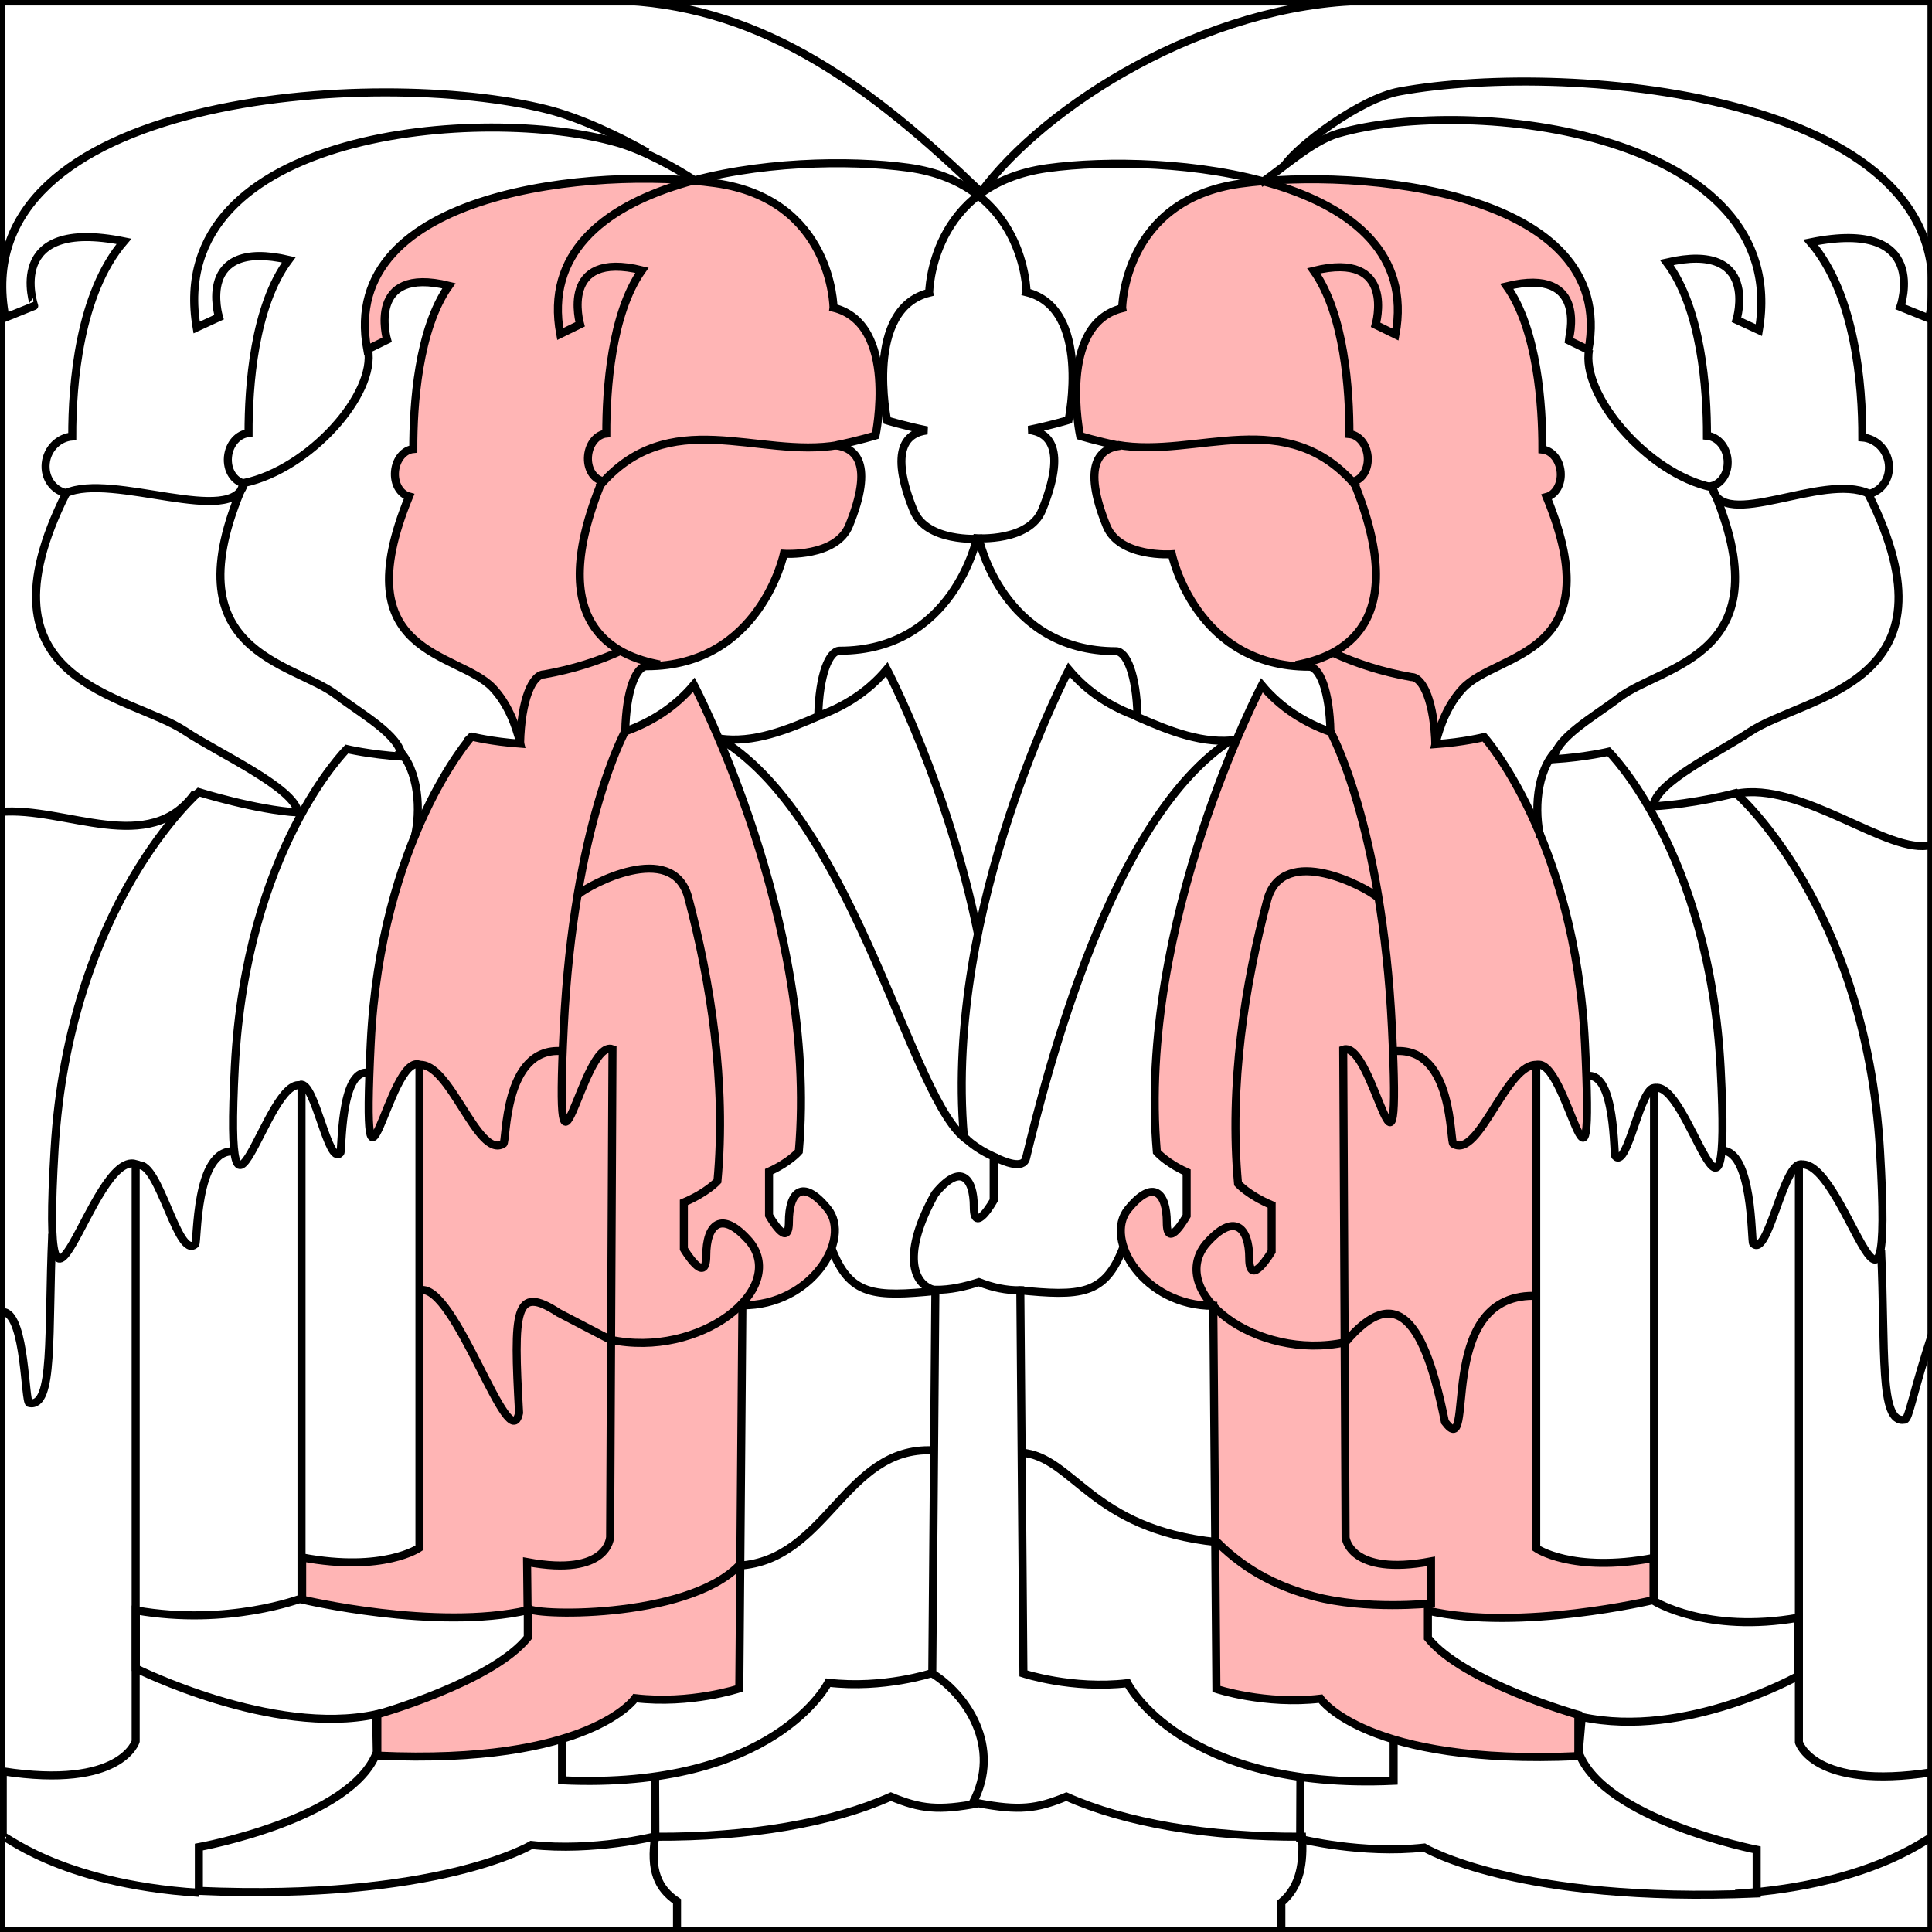 <svg xmlns="http://www.w3.org/2000/svg" overflow="visible" viewBox="0 0 425.197 425.197"><path d="M183.44 67.716s-.201-23.846-26.026-27.41c-25.822-3.567-83.151 1.371-76.593 36.618l4.364-2.136S80.477 58.38 98.8 62.892c-6.772 9.594-7.864 26.248-7.843 35.939-2.025.191-3.773 2.205-4.02 4.913-.239 2.707 1.125 4.99 3.094 5.518-14.547 35.356 10.842 34.01 18.447 42.151 3.239 3.465 5.033 8.06 6.035 12.258-6.349-.449-10.736-1.57-10.736-1.57S83.778 184.52 81.59 229.555s3.936 2.309 10.728 4.754v106.32s-7.814 5.5-25.819 2.135v9.266s29.378 6.988 49.657 2.344v6.014c-7.814 9.785-33.109 16.914-33.109 16.914v9.076c46.748 2.133 56.746-12.641 56.746-12.641 12.185 1.43 22.91-2.135 22.91-2.135l.683-84.326c15.182.08 24.184-14.576 18.781-21.232-5.634-6.934-8.546-3.564-8.546 2.852 0 6.414-4.371-1.424-4.371-1.424v-9.63c4.537-2.039 6.558-4.428 6.558-4.428 4.37-50.542-23.105-102.71-23.105-102.71-4.261 5.086-9.567 8.288-15.104 10.271.206-9.226 2.446-14.355 4.714-14.355 25.001 0 30.193-24.751 30.193-24.751s11.522.8 14.368-6.22c5.559-13.684 1.404-17.111-2.977-17.625 5.312-1.091 8.801-2.185 8.801-2.185s5.1-24.549-9.26-28.114zM246.97 67.824s.201-23.846 26.026-27.41c25.822-3.567 83.151 1.371 76.593 36.618l-4.364-2.136S349.933 58.488 331.61 63c6.772 9.594 7.864 26.248 7.843 35.939 2.025.191 3.773 2.205 4.02 4.913.239 2.707-1.125 4.99-3.094 5.518 14.547 35.356-10.842 34.01-18.447 42.151-3.239 3.465-5.033 8.06-6.035 12.258 6.349-.449 10.736-1.57 10.736-1.57s19.999 22.419 22.187 67.454-3.936 2.309-10.728 4.754v106.32s7.814 5.5 25.819 2.135v9.266s-29.378 6.988-49.657 2.344v6.014c7.814 9.785 33.109 16.914 33.109 16.914v9.076c-46.748 2.133-56.746-12.641-56.746-12.641-12.185 1.43-22.91-2.135-22.91-2.135l-.683-84.326c-15.182.08-24.184-14.576-18.781-21.232 5.634-6.934 8.546-3.564 8.546 2.852 0 6.414 4.371-1.424 4.371-1.424v-9.63c-4.537-2.039-6.558-4.428-6.558-4.428-4.37-50.542 23.105-102.71 23.105-102.71 4.261 5.086 9.567 8.288 15.104 10.271-.206-9.226-2.446-14.355-4.714-14.355-25.001 0-30.193-24.751-30.193-24.751s-11.522.8-14.368-6.22c-5.559-13.684-1.404-17.111 2.977-17.625-5.312-1.091-8.801-2.185-8.801-2.185s-5.1-24.549 9.26-28.114z" stroke="#000" stroke-width="1.772" fill="#ffb5b5"/><g stroke="#000" stroke-width="1.772" fill="none"><path d="M123.7 382.74v9.076c46.748 2.133 58.567-21.485 58.567-21.485 12.185 1.43 22.91-2.135 22.91-2.135l.683-84.326c3.336.018 6.373-.676 9.573-1.69 3.091 1.198 5.972 1.814 9.119 1.798l.683 84.326s10.725 3.565 22.91 2.135c0 0 11.819 23.618 58.567 21.485v-9.076m-91.46-177.18c-6.569-32.738-20.07-58.372-20.07-58.372-4.26 5.086-9.566 8.288-15.103 10.27.206-9.225 2.446-14.354 4.714-14.354 25 0 30.193-24.751 30.193-24.751s11.522.8 14.368-6.22c5.559-13.684 1.404-17.111-2.977-17.625 5.312-1.091 8.8-2.185 8.8-2.185s5.1-24.55-9.26-28.114l.003-.01s-.201-23.845-26.026-27.41c-25.822-3.566-83.151 1.372-76.593 36.619l4.364-2.136s-4.708-16.408 13.615-11.896c-6.772 9.594-7.864 26.248-7.843 35.939-2.025.19-3.773 2.205-4.02 4.913-.24 2.707 1.125 4.99 3.094 5.518-13.033 31.675 2.867 38.574 12.697 40.385m-7.535 14.535s-11.415 20.338-13.603 65.373 3.936 2.309 10.728 4.754l-.52 107.36s-.271 8.881-18.277 5.516l.108 10.065c-.104 1.773 34.601 2.786 46.51-9.272 19.488-1.218 23.25-26.18 42.636-25.38"/><path d="M285.21 146.35c9.83-1.81 25.73-8.71 12.697-40.385 1.969-.528 3.333-2.811 3.094-5.518-.247-2.708-1.995-4.722-4.02-4.913.021-9.691-1.071-26.345-7.843-35.939 18.323-4.512 13.615 11.896 13.615 11.896l4.364 2.136c6.558-35.247-50.771-40.185-76.593-36.618-25.825 3.564-26.026 27.41-26.026 27.41l.002.009c-14.36 3.565-9.26 28.114-9.26 28.114s3.489 1.094 8.801 2.185c-4.381.514-8.536 3.941-2.977 17.625 2.846 7.02 14.368 6.22 14.368 6.22s5.192 24.751 30.193 24.751c2.268 0 4.508 5.129 4.714 14.355-5.537-1.983-10.843-5.185-15.104-10.271 0 0-27.475 52.168-23.105 102.71 0 0 2.021 2.389 6.558 4.428v9.63s-4.371 7.838-4.371 1.424c0-6.416-2.912-9.786-8.546-2.852-7.245 12.969-5.088 20.056.083 21.223m86.89-123.09s11.415 20.338 13.603 65.373-3.936 2.309-10.728 4.754l.52 107.36s.792 8.621 18.797 5.256v9.266s-14.347 1.503-25.727-1.557c-7.11-1.912-14.48-5.112-21.33-11.934-27.913-2.85-31.551-18.823-43.13-19.71M114.46 163.65c.232-9.793 2.757-15.237 5.314-15.237 6.31-1.12 12.046-2.947 17.222-5.344m16.05-103.26c-4.56-2.991-11.33-6.725-17.18-8.417-29.13-8.42-99.984-2.894-92.59 40.689l4.92-2.268s-5.307-17.416 15.35-12.627C55.91 67.37 54.68 85.047 54.702 95.333c-2.283.203-4.253 2.34-4.532 5.215-.27 2.873 1.269 5.297 3.488 5.857-16.4 37.528 10.768 39.174 20.43 46.58 5.34 4.094 13.938 8.787 14.346 13.531-7.157-.476-12.103-1.666-12.103-1.666s-22.178 21.957-24.645 69.759c-2.466 47.802 7.013 1.715 14.67 4.31v112.85s-16.167 6.206-36.466 2.634v12.778s30.025 15.042 52.886 10.113l.153 8.338c-5.499 14.8-39.165 20.881-39.165 20.881v9.634c52.702 2.264 73.17-10.107 73.17-10.107 13.737 1.518 27.299-1.898 27.299-1.898l-.053-13.156m-16.88-194.17c2.328-2.05 20.533-11.885 24.12.513 4.982 18.692 8.465 40.963 6.477 62.604 0 0-2.278 2.535-7.393 4.7v10.222s4.928 8.32 4.928 1.511c0-6.81 3.283-10.387 9.634-3.027 8.309 10.55-11.05 25.714-30.797 21.496l-11.28-5.88c-9.785-6.418-9.992-.572-8.75 22-2.18 10.306-14.038-28.628-21.75-27"/><path d="M315.91 164.24c-.232-9.793-2.757-15.237-5.314-15.237-6.31-1.12-12.046-2.947-17.222-5.344m-16.05-103.27c4.567-2.991 11.33-9.327 17.183-11.02 29.133-8.42 99.984-.292 92.59 43.29l-4.92-2.267s5.308-17.416-15.348-12.627c7.634 10.183 8.865 27.861 8.842 38.147 2.283.203 4.253 2.34 4.532 5.215.27 2.874-1.269 5.297-3.488 5.857 16.4 37.528-10.768 39.174-20.43 46.58-5.34 4.094-13.938 8.787-14.346 13.531 7.157-.476 12.103-1.666 12.103-1.666s22.178 21.957 24.645 69.759c2.466 47.802-7.013 1.715-14.67 4.31v112.85s11.485 7.246 31.784 3.675V368.8s-24.822 14.002-47.684 9.072l-.673 7.818c5.499 14.8 39.165 21.401 39.165 21.401v9.634c-52.702 2.264-73.17-10.107-73.17-10.107-13.737 1.517-27.299-1.899-27.299-1.899l.053-13.156m16.874-194.17c-2.328-2.049-20.533-11.885-24.12.513-4.982 18.692-8.465 40.963-6.477 62.604 0 0 2.278 2.536 7.393 4.7v10.222s-4.928 8.32-4.928 1.512c0-6.81-3.283-10.387-9.634-3.027-8.31 10.55 11.05 25.714 30.797 21.496 11.275-13.361 17.493-4.546 21.905 17.527 7.117 9.49-2.58-27.847 19.5-27.75M142.5 33.548c-5.88-3.368-14.59-7.573-22.12-9.477C82.878 14.59-8.32 20.812 1.19 69.883l6.333-2.553S.691 47.721 27.281 53.113c-9.827 11.466-11.412 31.37-11.382 42.95-2.939.229-5.475 2.635-5.834 5.872-.347 3.235 1.633 5.963 4.49 6.594-21.11 42.254 13.861 44.107 26.296 52.445 6.874 4.61 24.186 12.494 24.71 17.836-9.213-.536-21.823-4.477-21.823-4.477s-28.549 24.722-31.724 78.543c-3.175 53.82 7.986.37 17.842 3.292v127.06s-3.122 10.63-29.25 6.608v14.387c-.34-1.186 11.662 10.33 43.255 12.357"/><path d="M282.75 36.363c2.945-4.346 16.684-14.676 25.24-16.24 38.05-6.955 126.1.904 116.58 49.974l-6.33-2.554s6.832-19.609-19.758-14.217c9.827 11.466 11.412 31.369 11.382 42.95 2.939.228 5.475 2.635 5.834 5.872.347 3.235-1.633 5.963-4.49 6.594 21.11 42.254-13.861 44.107-26.296 52.445-6.874 4.61-20.544 10.933-21.07 16.276 9.214-.537 18.182-2.917 18.182-2.917s28.549 24.722 31.724 78.543c3.175 53.821-7.986.37-17.842 3.293v127.06s3.122 10.629 29.25 6.607v14.387c.34-1.186-11.662 10.33-43.255 12.357M137.86.176c30.54 1.695 53.99 18.986 78.03 42.138C229.9 23.288 265.31.737 300.69.176M180.62 157.4c-7.418 3.27-14.837 6.217-22.255 5.15M250.05 157.66c7.418 3.27 14.837 6.217 22.255 5.15M149 424.7v-6.25c-4.23-2.821-5.952-6.903-4.802-14.218 20.733.1 38.969-3.052 51.867-8.828 6.57 2.719 10.437 3.13 19.312 1.47 8.875 1.66 12.743 1.248 19.312-1.472 12.898 5.776 31.134 8.929 51.867 8.829.326 5.578-.272 10.867-4.557 14.469v6.5M224.02 283.94c13.839 1.372 19.14 1.159 23.175-9.38M206.18 284.1c-13.839 1.372-19.14 1.159-23.175-9.38M159 162.95c29.472 18.545 41.667 80.167 54 88"/><path d="M271.25 162.7c-26.756 16.836-40.924 73.647-45.443 92.205-.616 2.531-4.821.771-6.807-.205M205 368.2c7.477 4.473 15.77 16.219 9 28.75M342.75 164.95c-4.824 4.756-5.02 13.935-3.75 19.25M349.44 236.82c6.132-.797 5.675 17.586 6.058 17.631 2.682 2.952 5.552-15.76 8.78-15M80.958 236.1c-6.132-.797-5.675 17.586-6.058 17.631-2.682 2.952-5.552-15.76-8.78-15M51.613 253.43c-8.761-.922-8.108 20.353-8.656 20.406-3.832 3.416-7.934-18.24-12.546-17.361M378.48 253.25c7.447-.922 6.892 20.353 7.357 20.406 3.257 3.416 6.743-18.24 10.663-17.361M414 275.2c1 22.028-.464 38.283 5.178 37.248 1.014-.186 1.623-5.47 6.322-19.748M382 174.7c14.414-2.975 33.814 13.739 43 11.25M11.5 271.55c-.978 22.028.454 38.284-5.066 37.248-.991-.19-.837-18.92-5.434-20M43 174.45c-10.039 14.299-28.625 2.96-43 4.25M123.6 231.33c-12.997-.922-12.028 20.353-12.841 20.406-5.685 3.416-11.768-18.24-18.611-17.361M307.02 231.33c12.997-.922 12.028 20.353 12.841 20.406 5.685 3.416 11.768-18.24 18.611-17.361M131.75 107.2c15.392-18.423 35.167-6.167 52.75-9.25M298.62 107.16c-15.392-18.423-35.167-6.167-52.75-9.25M80.985 76.843c1.879 9.9-12.936 26.427-27.245 29.447-2.185 9.92-29.083-2.44-39.266 2.25M349.73 76.929c-1.878 9.9 12.759 27.314 27.068 30.332 2.185 9.922 24.31-3.33 34.493 1.362M87.542 164.82c4.824 4.756 5.02 13.935 3.75 19.25"/><path color="#000" stroke-linecap="round" d="M.293.311h424.8v424.71H.293z"/></g></svg>